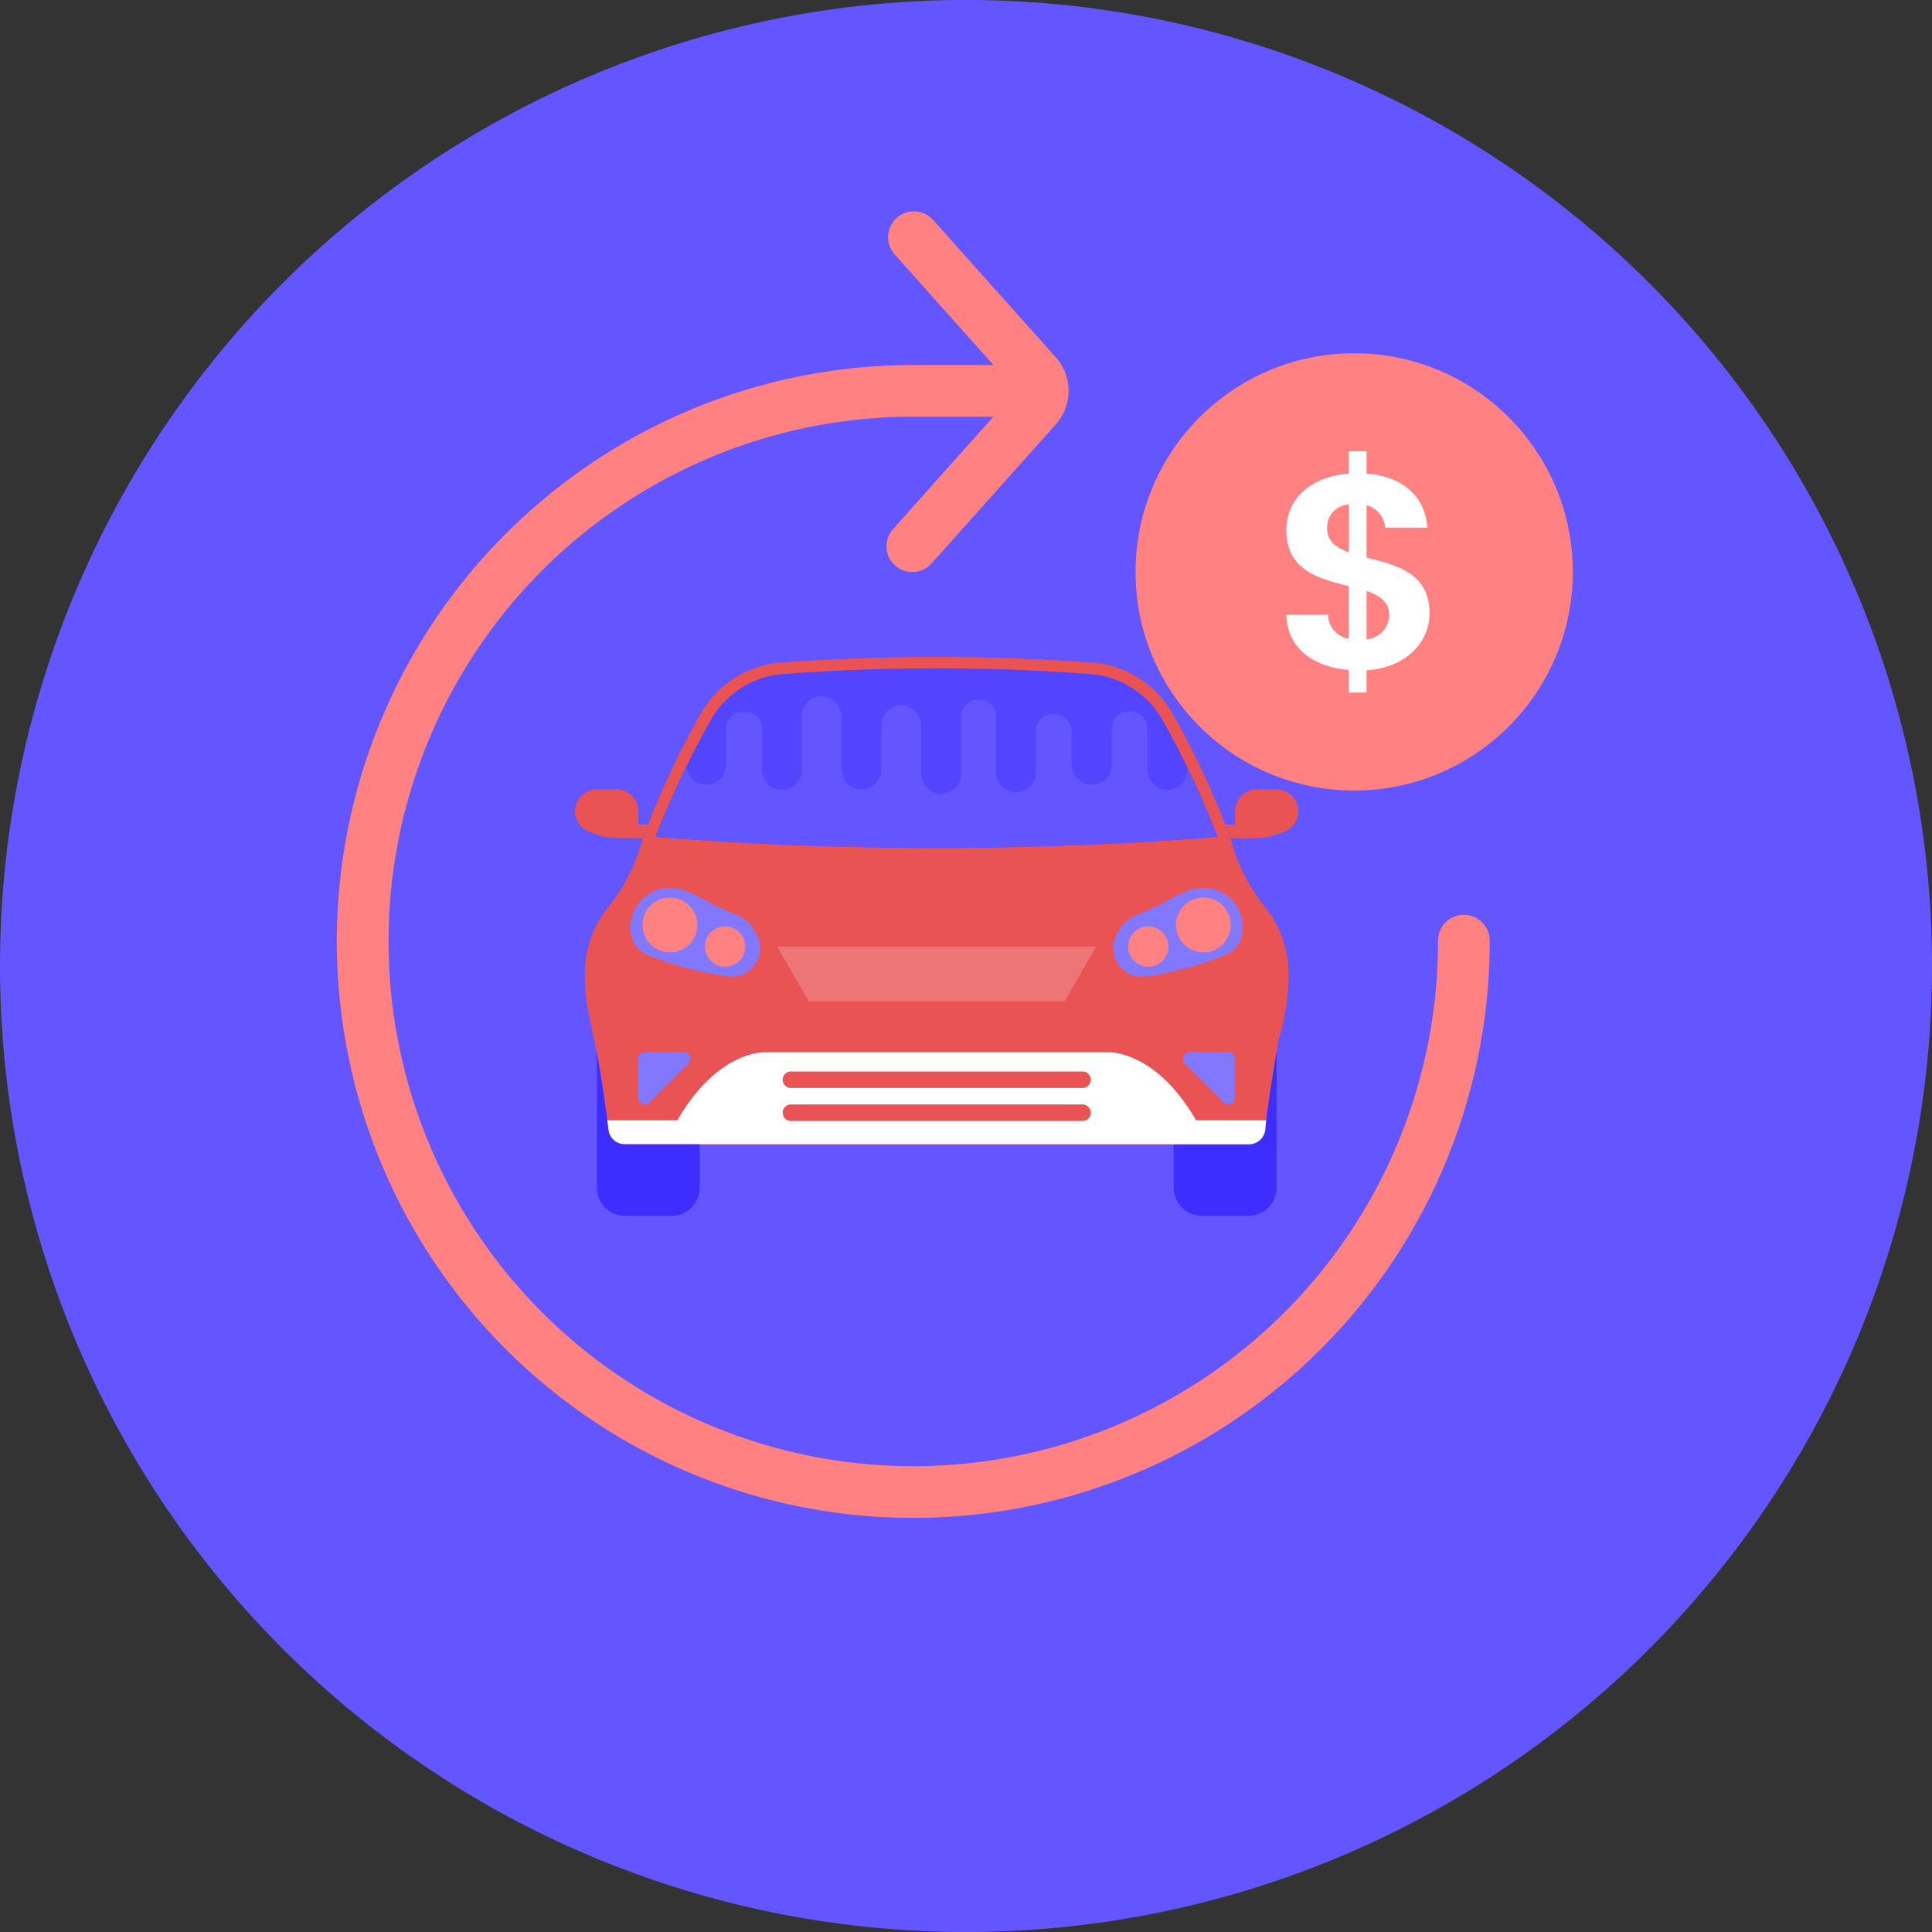 <svg id="auto_lending_icon" xmlns="http://www.w3.org/2000/svg" width="100.713" height="100.713" viewBox="0 0 100.713 100.713">
  <rect x="0" y="0" width="100.713" height="100.713" fill="#333333" stroke="none"/>
  <path id="Path_1" data-name="Path 1" d="M50.357,100.713A50.357,50.357,0,1,0,0,50.357,50.357,50.357,0,0,0,50.357,100.713Z" fill="#6355ff"/>
  <path id="Path_2" data-name="Path 2" d="M59.847,42.222a5.523,5.523,0,0,0-1.155-3.082,9.494,9.494,0,0,1-1.842-3.6,44.029,44.029,0,0,0-3.077-6.625,5.313,5.313,0,0,0-3.894-2.565,110.663,110.663,0,0,0-16.724,0,5.32,5.32,0,0,0-3.893,2.565,44.138,44.138,0,0,0-3.077,6.625,9.494,9.494,0,0,1-1.842,3.6,5.521,5.521,0,0,0-1.154,3.082c-.117,2.429.587,2.963,1.216,8.459a.855.855,0,0,0,.851.758H57.781a.856.856,0,0,0,.851-.758c.177-1.541.7-4.668.7-4.668A11.447,11.447,0,0,0,59.847,42.222Z" transform="translate(7.311 8.212)" fill="#e95353"/>
  <path id="Path_3" data-name="Path 3" d="M55.282,35.271a47.4,47.4,0,0,0-2.9-6.137,4.793,4.793,0,0,0-3.462-2.327,106.186,106.186,0,0,0-16.575,0,4.793,4.793,0,0,0-3.462,2.327,48.228,48.228,0,0,0-2.908,6.137A186.85,186.85,0,0,0,55.282,35.271Z" transform="translate(8.194 8.354)" fill="#5344ff"/>
  <path id="Path_4" data-name="Path 4" d="M48.179,35.286a5.387,5.387,0,0,0-1.009.443,12.382,12.382,0,0,1-1.636.784c-.938.356-1.1.887-1.1.887-.028.037-.055.073-.081.111A1.5,1.5,0,0,0,45.84,39.8,18.107,18.107,0,0,0,49.933,38.7a1.467,1.467,0,0,0,.891-1c.011-.044.02-.087.028-.13A2.06,2.06,0,0,0,48.179,35.286Z" transform="translate(13.914 11.1)" fill="#8277ff"/>
  <path id="Path_5" data-name="Path 5" d="M49.255,41.7H47.224a.343.343,0,0,0-.243.586l2.031,2.031a.343.343,0,0,0,.586-.243V42.045A.342.342,0,0,0,49.255,41.7Z" transform="translate(14.788 13.154)" fill="#8277ff"/>
  <path id="Path_6" data-name="Path 6" d="M51.271,45.744a.857.857,0,0,1-.852.76H46.513v2.267a1.454,1.454,0,0,0,1.454,1.454H50.42a1.454,1.454,0,0,0,1.454-1.454v-7.1C51.713,42.657,51.4,44.621,51.271,45.744Z" transform="translate(14.672 13.146)" fill="#3d2dff"/>
  <path id="Path_7" data-name="Path 7" d="M52.342,32.169a1.171,1.171,0,0,0-1.155-.886h-.98A1.137,1.137,0,0,0,49.07,32.42v.7h-.52l.3.708h1.143a4.118,4.118,0,0,0,1.715-.374A1.136,1.136,0,0,0,52.342,32.169Z" transform="translate(15.315 9.868)" fill="#e95353"/>
  <path id="Path_8" data-name="Path 8" d="M48.034,38.428A1.429,1.429,0,1,0,46.6,37,1.429,1.429,0,0,0,48.034,38.428Z" transform="translate(14.701 11.22)" fill="#ff8181"/>
  <path id="Path_9" data-name="Path 9" d="M45.757,38.814a1.05,1.05,0,1,0-1.05-1.05A1.05,1.05,0,0,0,45.757,38.814Z" transform="translate(14.102 11.581)" fill="#ff8181"/>
  <path id="Path_10" data-name="Path 10" d="M47.422,37.514l-1.642,2.859H32.445L30.8,37.514Z" transform="translate(9.717 11.833)" fill="#fff" opacity="0.2"/>
  <path id="Path_11" data-name="Path 11" d="M31.51,37.511c-.025-.038-.052-.074-.081-.111,0,0-.159-.532-1.1-.887A12.47,12.47,0,0,1,28.7,35.73a5.413,5.413,0,0,0-1.009-.443,2.061,2.061,0,0,0-2.675,2.287c.008.044.018.086.027.13a1.467,1.467,0,0,0,.891,1A18.111,18.111,0,0,0,30.024,39.8,1.5,1.5,0,0,0,31.51,37.511Z" transform="translate(7.879 11.1)" fill="#8277ff"/>
  <path id="Path_12" data-name="Path 12" d="M27.668,41.7H25.638a.342.342,0,0,0-.343.343v2.031a.343.343,0,0,0,.586.243l2.03-2.031A.343.343,0,0,0,27.668,41.7Z" transform="translate(7.979 13.154)" fill="#8277ff"/>
  <path id="Path_13" data-name="Path 13" d="M54.758,45.245c-2.114-3.658-4.545-3.544-4.545-3.544H32.264s-2.43-.114-4.545,3.544H24.065l.045.471a.857.857,0,0,0,.854.779H57.514a.857.857,0,0,0,.855-.779l.045-.471Z" transform="translate(7.591 13.154)" fill="#fff"/>
  <path id="Path_14" data-name="Path 14" d="M25.108,46.505a.858.858,0,0,1-.852-.76c-.128-1.123-.443-3.089-.6-4.07v7.1a1.454,1.454,0,0,0,1.454,1.454H27.56a1.454,1.454,0,0,0,1.454-1.454V46.505Z" transform="translate(7.461 13.146)" fill="#3d2dff"/>
  <path id="Path_15" data-name="Path 15" d="M26.086,33.119v-.7a1.137,1.137,0,0,0-1.136-1.137h-.98a1.171,1.171,0,0,0-1.155.886,1.136,1.136,0,0,0,.636,1.283,4.121,4.121,0,0,0,1.715.374h1.143l.3-.708h-.521Z" transform="translate(7.188 9.868)" fill="#e95353"/>
  <path id="Path_16" data-name="Path 16" d="M26.891,38.428A1.429,1.429,0,1,0,25.462,37,1.43,1.43,0,0,0,26.891,38.428Z" transform="translate(8.032 11.22)" fill="#ff8181"/>
  <path id="Path_17" data-name="Path 17" d="M28.987,38.814a1.05,1.05,0,1,0-1.05-1.05A1.05,1.05,0,0,0,28.987,38.814Z" transform="translate(8.813 11.581)" fill="#ff8181"/>
  <path id="Path_18" data-name="Path 18" d="M46.646,42.462h-15.2a.43.43,0,1,0,0,.86h15.2a.43.43,0,0,0,0-.86Z" transform="translate(9.784 13.394)" fill="#e95353"/>
  <path id="Path_19" data-name="Path 19" d="M46.646,43.768h-15.2a.43.43,0,1,0,0,.86h15.2a.43.43,0,0,0,0-.86Z" transform="translate(9.784 13.806)" fill="#e95353"/>
  <path id="Path_20" data-name="Path 20" d="M53.69,31.279v.147A1.041,1.041,0,0,1,52.6,32.469a1.089,1.089,0,0,1-.984-1.1V29.252a.872.872,0,0,0-.913-.865h-.035a.874.874,0,0,0-.913.865v1.913a1.041,1.041,0,0,1-1.1,1.031,1.077,1.077,0,0,1-.984-1.091V29.441a.923.923,0,0,0-.925-.913H46.67a.871.871,0,0,0-.866.866v2.162A1.052,1.052,0,0,1,44.7,32.6a1.079,1.079,0,0,1-.972-1.1V28.6a.827.827,0,0,0-.878-.818H42.78a.872.872,0,0,0-.877.866V31.61a1.037,1.037,0,0,1-2.074.035V29.157a1.09,1.09,0,0,0-.984-1.1A1.042,1.042,0,0,0,37.754,29.1l-.012,2.3a1.041,1.041,0,0,1-1.091,1.043,1.08,1.08,0,0,1-.978-1.059v-2.7a1.08,1.08,0,0,0-.981-1.094A1.044,1.044,0,0,0,33.6,28.629v2.825a1.049,1.049,0,0,1-1.1,1.016,1.079,1.079,0,0,1-.972-1.1V29.252a.883.883,0,0,0-.925-.865h-.024a.877.877,0,0,0-.925.865v1.913A1.031,1.031,0,0,1,28.563,32.2a1.055,1.055,0,0,1-.966-.951c-.548,1.135-1.091,2.364-1.619,3.677a186.563,186.563,0,0,0,29.3,0Q54.493,32.947,53.69,31.279Z" transform="translate(8.194 8.702)" fill="#6355ff"/>
  <path id="Path_21" data-name="Path 21" d="M46.784,19.772l.392-.438H43.448A27.155,27.155,0,1,0,70.6,46.489a1.547,1.547,0,1,1,3.093,0A30.249,30.249,0,1,1,43.448,16.241h3.728l-.392-.438-4.489-5.025-.2.175.2-.175A1.547,1.547,0,0,1,44.6,8.716l.2-.175-.2.175L51.019,15.9a2.831,2.831,0,0,1,0,3.775L44.6,26.858A1.547,1.547,0,1,1,42.295,24.8l-.2-.175.2.175Z" transform="translate(4.164 2.587)" fill="#ff8181" stroke="#6355ff" stroke-width="0.4"/>
  <circle id="Ellipse_1" data-name="Ellipse 1" cx="11.397" cy="11.397" r="11.397" transform="translate(59.195 18.416)" fill="#ff8181"/>
  <path id="Path_22" data-name="Path 22" d="M54.229,30.46h.93V29.3c2.121-.144,3.283-1.509,3.283-2.975,0-2.127-1.772-2.515-3.283-2.9V20.7a1.321,1.321,0,0,1,.973,1.164h2.194c-.131-1.71-1.351-2.673-3.167-2.817V17.884h-.93v1.164c-1.888.144-3.254,1.25-3.254,2.946,0,2.127,1.758,2.544,3.254,2.918v2.745a1.283,1.283,0,0,1-1.075-1.25H50.975c.044,1.725,1.38,2.716,3.254,2.875Zm2.106-4.053a1.29,1.29,0,0,1-1.177,1.279V25.171C55.841,25.4,56.335,25.731,56.335,26.407ZM53.1,21.894a1.191,1.191,0,0,1,1.133-1.236v2.486C53.56,22.914,53.1,22.569,53.1,21.894Z" transform="translate(16.079 5.641)" fill="#fff"/>
</svg>
